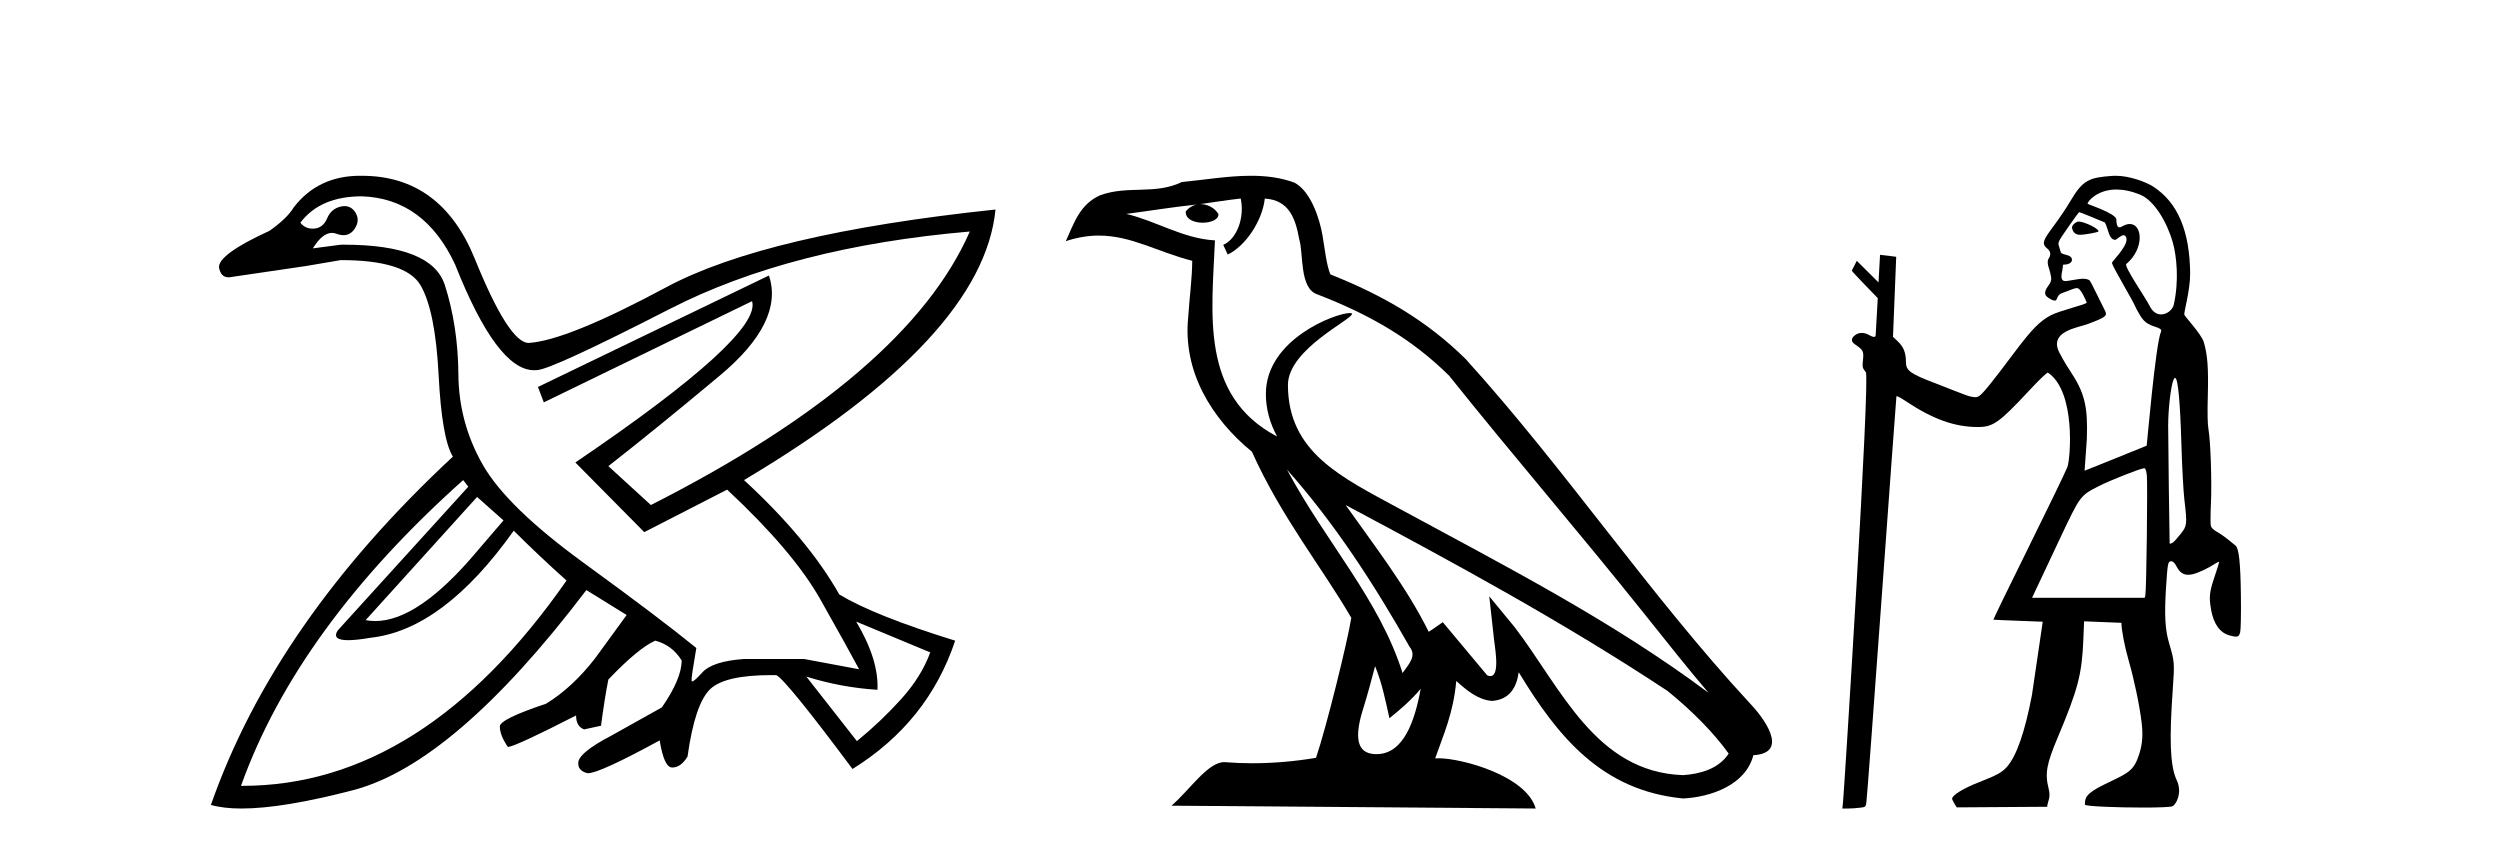 <?xml version='1.0' encoding='UTF-8' standalone='yes'?><svg xmlns='http://www.w3.org/2000/svg' xmlns:xlink='http://www.w3.org/1999/xlink' width='120.0' height='41.0' ><path d='M 22.9 23.854 L 24.168 24.98 L 22.9 26.458 Q 20.087 29.81 18.011 29.81 Q 17.776 29.81 17.551 29.767 L 22.9 23.854 ZM 17.375 9.423 Q 20.366 9.529 21.845 12.696 Q 23.854 17.77 25.632 17.77 Q 25.692 17.77 25.751 17.765 Q 25.758 17.765 25.766 17.765 Q 26.418 17.765 32.157 14.826 Q 37.964 11.852 46.552 11.113 L 46.552 11.113 Q 43.525 18.011 31.242 24.241 L 29.201 22.375 Q 31.453 20.616 34.55 18.029 Q 37.648 15.442 36.909 13.224 L 36.909 13.224 L 25.822 18.574 L 26.103 19.313 L 36.099 14.456 L 36.099 14.456 Q 36.592 16.11 27.617 22.199 L 30.925 25.543 L 34.902 23.502 Q 38.07 26.458 39.372 28.763 Q 40.675 31.069 41.238 32.125 L 38.598 31.632 L 35.712 31.632 Q 34.198 31.738 33.706 32.283 Q 33.324 32.706 33.227 32.706 Q 33.199 32.706 33.195 32.67 Q 33.178 32.512 33.424 31.104 Q 31.7 29.696 28.022 27.021 Q 24.343 24.346 23.182 22.323 Q 22.021 20.299 22.003 17.976 Q 21.985 15.653 21.352 13.682 Q 20.729 11.745 16.506 11.745 Q 16.43 11.745 16.354 11.746 L 15.016 11.922 L 15.016 11.922 Q 15.474 11.179 15.932 11.179 Q 16.037 11.179 16.143 11.218 Q 16.33 11.288 16.489 11.288 Q 16.806 11.288 17.005 11.007 Q 17.304 10.585 17.058 10.197 Q 16.864 9.893 16.54 9.893 Q 16.452 9.893 16.354 9.916 Q 15.896 10.021 15.703 10.479 Q 15.509 10.937 15.087 10.972 Q 15.045 10.975 15.004 10.975 Q 14.64 10.975 14.418 10.69 Q 15.368 9.423 17.375 9.423 ZM 41.097 29.837 L 44.652 31.315 Q 44.229 32.477 43.262 33.55 Q 42.294 34.624 41.132 35.574 L 38.704 32.477 L 38.704 32.477 Q 40.393 33.005 42.118 33.11 Q 42.188 31.667 41.097 29.837 ZM 22.232 23.044 L 22.478 23.361 L 16.213 30.259 Q 15.908 30.729 16.714 30.729 Q 17.117 30.729 17.797 30.611 Q 21.281 30.224 24.66 25.473 Q 25.857 26.669 27.194 27.866 Q 20.32 37.721 11.629 37.721 Q 11.598 37.721 11.567 37.721 Q 14.277 30.154 22.232 23.044 ZM 17.283 8.437 Q 15.271 8.437 14.101 9.951 Q 13.785 10.479 12.94 11.077 Q 10.476 12.204 10.511 12.837 Q 10.6 13.311 10.964 13.311 Q 11.032 13.311 11.11 13.295 Q 13.045 13.013 14.7 12.767 L 16.354 12.485 Q 19.486 12.485 20.19 13.699 Q 20.894 14.914 21.053 17.993 Q 21.211 21.073 21.739 21.918 Q 13.186 29.872 10.124 38.636 Q 10.72 38.809 11.594 38.809 Q 13.56 38.809 16.935 37.932 Q 21.809 36.665 28.145 28.324 L 30.08 29.52 L 28.567 31.597 Q 27.476 33.005 26.209 33.779 Q 23.992 34.518 23.992 34.87 Q 23.992 35.292 24.379 35.856 Q 24.766 35.82 27.652 34.342 Q 27.652 34.87 28.039 35.011 L 28.849 34.835 Q 29.025 33.497 29.201 32.617 Q 30.644 31.104 31.453 30.752 Q 32.263 30.963 32.72 31.702 Q 32.72 32.582 31.77 33.955 L 29.377 35.292 Q 27.687 36.172 27.758 36.665 Q 27.758 36.982 28.162 37.105 Q 28.19 37.113 28.23 37.113 Q 28.778 37.113 31.664 35.539 Q 31.876 36.841 32.263 36.841 Q 32.685 36.841 33.002 36.313 Q 33.354 33.779 34.093 33.075 Q 34.797 32.405 37.033 32.405 Q 37.145 32.405 37.261 32.406 Q 37.718 32.617 40.921 36.911 Q 44.546 34.659 45.848 30.752 Q 41.977 29.555 40.287 28.535 Q 38.774 25.86 35.712 23.044 Q 47.186 16.216 47.784 10.057 L 47.784 10.057 Q 36.768 11.218 31.981 13.787 Q 27.194 16.357 25.364 16.462 Q 24.414 16.427 22.795 12.432 Q 21.176 8.438 17.375 8.438 Q 17.328 8.437 17.283 8.437 Z' style='fill:#000000;stroke:none' /><path d='M 61.774 22.54 L 61.774 22.54 C 64.068 25.118 65.968 28.06 67.661 31.048 C 68.017 31.486 67.616 31.888 67.323 32.305 C 66.207 28.763 63.64 26.03 61.774 22.54 ZM 59.554 9.529 C 59.745 10.422 59.393 11.451 58.716 11.755 L 58.932 12.217 C 59.778 11.815 60.59 10.612 60.711 9.532 C 61.866 9.601 62.181 10.47 62.362 11.479 C 62.578 12.168 62.359 13.841 63.233 14.13 C 65.813 15.129 67.785 16.285 69.556 18.031 C 72.61 21.852 75.803 25.552 78.858 29.376 C 80.045 30.865 81.13 32.228 82.012 33.257 C 77.372 29.789 72.189 27.136 67.103 24.38 C 64.4 22.911 61.821 21.71 61.821 18.477 C 61.821 16.738 65.026 15.281 64.893 15.055 C 64.882 15.035 64.845 15.026 64.786 15.026 C 64.129 15.026 60.762 16.274 60.762 18.907 C 60.762 19.637 60.957 20.313 61.296 20.944 C 61.291 20.944 61.286 20.943 61.281 20.943 C 57.588 18.986 58.174 15.028 58.318 11.538 C 56.783 11.453 55.519 10.616 54.062 10.267 C 55.192 10.121 56.319 9.933 57.452 9.816 L 57.452 9.816 C 57.239 9.858 57.045 9.982 56.915 10.154 C 56.897 10.526 57.318 10.69 57.728 10.69 C 58.128 10.69 58.518 10.534 58.481 10.264 C 58.3 9.982 57.97 9.799 57.632 9.799 C 57.622 9.799 57.613 9.799 57.603 9.799 C 58.166 9.719 58.917 9.599 59.554 9.529 ZM 66.004 31.976 C 66.335 32.78 66.506 33.632 66.693 34.476 C 67.231 34.04 67.753 33.593 68.194 33.06 L 68.194 33.06 C 67.907 34.623 67.37 36.199 66.069 36.199 C 65.281 36.199 64.916 35.667 65.421 34.054 C 65.659 33.293 65.849 32.566 66.004 31.976 ZM 64.59 24.242 L 64.59 24.242 C 69.856 27.047 75.07 29.879 80.05 33.171 C 81.223 34.122 82.268 35.181 82.976 36.172 C 82.507 36.901 81.613 37.152 80.787 37.207 C 76.572 37.06 74.922 32.996 72.695 30.093 L 71.484 28.622 L 71.693 30.507 C 71.707 30.846 72.055 32.452 71.537 32.452 C 71.492 32.452 71.442 32.44 71.385 32.415 L 69.254 29.865 C 69.026 30.015 68.812 30.186 68.577 30.325 C 67.52 28.187 65.973 26.196 64.59 24.242 ZM 60.045 8.437 C 58.939 8.437 57.805 8.636 56.73 8.736 C 55.448 9.361 54.149 8.884 52.804 9.373 C 51.833 9.809 51.561 10.693 51.159 11.576 C 51.731 11.386 52.252 11.308 52.743 11.308 C 54.31 11.308 55.571 12.097 57.227 12.518 C 57.224 13.349 57.094 14.292 57.032 15.242 C 56.775 17.816 58.132 20.076 60.093 21.685 C 61.498 24.814 63.443 27.214 64.862 29.655 C 64.692 30.752 63.672 34.89 63.169 36.376 C 62.183 36.542 61.131 36.636 60.097 36.636 C 59.679 36.636 59.265 36.62 58.858 36.588 C 58.827 36.584 58.796 36.582 58.764 36.582 C 57.966 36.582 57.089 37.945 56.228 38.673 L 73.713 38.809 C 73.267 37.233 70.16 36.397 69.056 36.397 C 68.993 36.397 68.936 36.399 68.887 36.405 C 69.276 35.29 69.762 34.243 69.901 32.686 C 70.389 33.123 70.936 33.595 71.619 33.644 C 72.454 33.582 72.793 33.011 72.899 32.267 C 74.791 35.396 76.906 37.951 80.787 38.327 C 82.128 38.261 83.799 37.675 84.161 36.25 C 85.94 36.149 84.635 34.416 83.975 33.737 C 79.135 28.498 75.139 22.517 70.356 17.238 C 68.514 15.421 66.435 14.192 63.859 13.173 C 63.667 12.702 63.604 12.032 63.479 11.295 C 63.343 10.491 62.914 9.174 62.13 8.765 C 61.462 8.519 60.759 8.437 60.045 8.437 Z' style='fill:#000000;stroke:none' /><path d='M 99.774 10.635 C 99.752 10.635 99.732 10.638 99.716 10.643 C 99.597 10.681 99.459 10.821 99.456 10.907 C 99.455 10.932 99.482 11.24 99.787 11.267 C 99.803 11.269 99.821 11.269 99.841 11.269 C 100.11 11.269 100.691 11.145 100.716 11.121 C 100.824 11.013 100.059 10.635 99.774 10.635 ZM 101.59 9.097 C 101.914 9.097 102.297 9.167 102.74 9.35 C 103.401 9.623 104.021 10.665 104.294 11.638 C 104.483 12.311 104.596 13.481 104.343 14.618 C 104.287 14.868 104.018 15.092 103.734 15.092 C 103.533 15.092 103.325 14.979 103.182 14.682 C 103.015 14.333 101.934 12.78 102.063 12.671 C 102.937 11.933 102.846 10.752 102.229 10.752 C 102.117 10.752 101.987 10.791 101.843 10.878 C 101.802 10.903 101.767 10.914 101.738 10.914 C 101.591 10.914 101.586 10.638 101.586 10.54 C 101.585 10.244 100.201 9.81 100.201 9.777 C 100.201 9.682 100.65 9.097 101.59 9.097 ZM 99.797 10.182 C 99.849 10.182 101.032 10.678 101.032 10.678 C 101.2 10.956 101.211 11.512 101.536 11.512 C 101.588 11.512 101.795 11.29 101.934 11.29 C 101.961 11.29 101.985 11.298 102.005 11.318 C 102.337 11.643 101.376 12.523 101.376 12.615 C 101.376 12.779 102.357 14.363 102.564 14.86 C 102.821 15.328 102.94 15.518 103.402 15.669 C 103.632 15.744 103.782 15.803 103.731 15.912 C 103.47 16.474 103.05 21.383 103.041 21.393 C 103.032 21.403 100.06 22.595 100.06 22.595 L 100.167 21.092 C 100.226 19.51 100.066 18.854 99.361 17.795 C 99.12 17.434 98.908 17.039 98.853 16.932 C 98.318 15.899 99.743 15.73 100.216 15.552 C 101.124 15.21 101.179 15.162 101.011 14.855 C 100.966 14.773 100.364 13.531 100.316 13.476 C 100.258 13.411 100.131 13.378 99.958 13.378 C 99.818 13.378 99.237 13.493 99.155 13.493 C 98.978 13.493 98.901 13.39 98.983 13.021 C 99.049 12.723 98.974 12.699 99.101 12.699 C 99.294 12.699 99.454 12.599 99.454 12.478 C 99.454 12.344 99.36 12.27 99.125 12.22 C 99.022 12.198 98.93 12.15 98.921 12.115 C 98.912 12.079 98.874 11.954 98.837 11.839 C 98.77 11.628 98.77 11.628 99.263 10.918 C 99.534 10.527 99.774 10.196 99.796 10.183 C 99.796 10.182 99.797 10.182 99.797 10.182 ZM 104.402 18.139 C 104.543 18.139 104.647 19.236 104.71 21.411 C 104.74 22.426 104.803 23.583 104.85 23.983 C 104.989 25.168 104.981 25.241 104.674 25.625 C 104.531 25.805 104.373 25.984 104.325 26.023 C 104.269 26.067 104.205 26.095 104.169 26.095 C 104.154 26.095 104.144 26.09 104.143 26.079 C 104.134 26.03 104.073 21.11 104.072 20.442 C 104.072 19.664 104.193 18.585 104.319 18.253 C 104.348 18.177 104.376 18.139 104.402 18.139 ZM 102.921 22.476 C 102.983 22.476 103.018 22.568 103.047 22.801 C 103.092 23.156 103.029 28.359 102.977 28.566 L 102.946 28.693 L 97.539 28.693 L 98.883 25.839 C 99.859 23.775 99.847 23.792 100.743 23.334 C 101.287 23.055 102.758 22.476 102.921 22.476 ZM 101.549 8.437 C 101.491 8.437 101.433 8.439 101.376 8.443 C 100.289 8.523 99.974 8.631 99.374 9.659 C 99.199 9.961 98.839 10.495 98.576 10.846 C 98.079 11.51 98.019 11.671 98.197 11.867 C 98.262 11.939 98.548 12.082 98.336 12.408 C 98.206 12.608 98.393 12.956 98.412 13.097 C 98.437 13.281 98.54 13.423 98.329 13.702 C 98.048 14.073 98.181 14.203 98.338 14.305 C 98.462 14.385 98.552 14.429 98.642 14.429 C 98.77 14.429 98.7 14.156 98.989 14.063 C 99.326 13.954 99.542 13.829 99.7 13.829 C 99.887 13.829 100.14 14.467 100.162 14.522 C 100.195 14.606 98.889 14.896 98.429 15.139 C 97.912 15.413 97.516 15.817 96.703 16.902 C 95.643 18.318 95.185 18.886 95.015 18.997 C 94.945 19.043 94.894 19.065 94.815 19.065 C 94.754 19.065 94.675 19.052 94.556 19.027 C 94.383 18.991 93.225 18.52 92.898 18.397 C 91.689 17.939 91.485 17.791 91.485 17.373 C 91.485 16.939 91.375 16.656 91.105 16.397 L 90.864 16.166 L 91.018 12.326 C 91.009 12.317 90.242 12.231 90.242 12.231 L 90.169 13.556 L 89.127 12.519 L 88.886 12.989 C 88.886 13.033 90.133 14.31 90.133 14.31 L 90.033 16.075 C 90.029 16.146 89.997 16.172 89.951 16.172 C 89.879 16.172 89.771 16.111 89.676 16.061 C 89.573 16.008 89.467 15.981 89.365 15.981 C 89.244 15.981 89.13 16.019 89.035 16.094 C 88.845 16.243 88.845 16.396 89.034 16.525 C 89.437 16.802 89.465 16.855 89.424 17.266 C 89.387 17.631 89.392 17.654 89.56 17.865 C 89.77 18.13 88.526 37.918 88.464 38.513 L 88.433 38.809 L 88.702 38.809 C 88.849 38.809 89.101 38.793 89.261 38.773 C 89.543 38.74 89.553 38.732 89.584 38.534 C 89.65 38.119 91.011 19.04 91.029 19.018 C 91.031 19.017 91.033 19.016 91.037 19.016 C 91.082 19.016 91.272 19.119 91.485 19.261 C 92.788 20.126 93.825 20.497 94.939 20.497 C 94.944 20.497 94.949 20.497 94.954 20.497 C 95.671 20.495 95.964 20.286 97.39 18.758 C 97.893 18.219 98.238 17.887 98.299 17.887 C 98.301 17.887 98.303 17.888 98.304 17.889 C 99.65 18.794 99.383 22.036 99.233 22.421 C 99.142 22.654 98.302 24.392 97.365 26.284 C 96.428 28.175 95.671 29.733 95.683 29.745 C 95.695 29.756 98.051 29.842 98.051 29.842 L 97.534 33.359 C 97.192 35.142 96.796 36.281 96.338 36.803 C 96.104 37.07 95.833 37.22 95.018 37.536 C 94.264 37.828 93.727 38.153 93.701 38.332 C 93.692 38.396 93.925 38.754 93.925 38.754 L 98.265 38.725 C 98.288 38.432 98.452 38.309 98.333 37.847 C 98.144 37.108 98.247 36.643 98.774 35.39 C 99.743 33.088 99.931 32.372 100 30.713 L 100.037 29.823 L 101.828 29.895 C 101.828 30.227 101.986 31.052 102.171 31.686 C 102.437 32.598 102.713 33.925 102.803 34.726 C 102.879 35.403 102.82 35.876 102.588 36.456 C 102.343 37.067 101.988 37.175 100.998 37.659 C 100.095 38.1 100.077 38.312 100.076 38.623 C 100.076 38.706 101.648 38.763 102.872 38.763 C 103.573 38.763 104.16 38.744 104.272 38.702 C 104.44 38.638 104.772 38.061 104.484 37.453 C 104.146 36.737 104.133 35.38 104.289 33.151 C 104.384 31.803 104.381 31.769 104.115 30.866 C 103.924 30.216 103.886 29.524 103.969 28.213 C 104.046 27.015 104.06 26.941 104.222 26.941 C 104.308 26.941 104.383 27.017 104.482 27.203 C 104.623 27.468 104.789 27.589 105.031 27.589 C 105.098 27.589 105.17 27.58 105.25 27.562 C 105.509 27.504 105.991 27.277 106.335 27.051 C 106.411 27.001 106.477 26.97 106.504 26.97 C 106.514 26.97 106.519 26.974 106.519 26.981 C 106.519 27.008 106.417 27.334 106.292 27.704 C 106.051 28.422 106.027 28.653 106.13 29.254 C 106.248 29.941 106.553 30.371 107.012 30.498 C 107.152 30.537 107.251 30.559 107.323 30.559 C 107.447 30.559 107.491 30.495 107.529 30.346 C 107.559 30.228 107.574 29.447 107.563 28.58 C 107.543 26.987 107.468 26.309 107.297 26.181 C 107.254 26.148 107.095 26.02 106.945 25.896 C 106.795 25.771 106.556 25.606 106.415 25.528 C 106.249 25.437 106.144 25.336 106.12 25.242 C 106.099 25.162 106.101 24.679 106.125 24.168 C 106.173 23.137 106.108 21.179 106.007 20.611 C 105.963 20.365 105.952 19.844 105.974 19.029 C 106.011 17.676 105.964 17.036 105.782 16.421 C 105.671 16.043 104.869 15.192 104.847 15.104 C 104.82 14.995 105.133 13.917 105.127 13.123 C 105.11 11.144 104.559 9.719 103.328 8.94 C 103.048 8.763 102.264 8.437 101.549 8.437 Z' style='fill:#000000;stroke:none' /></svg>